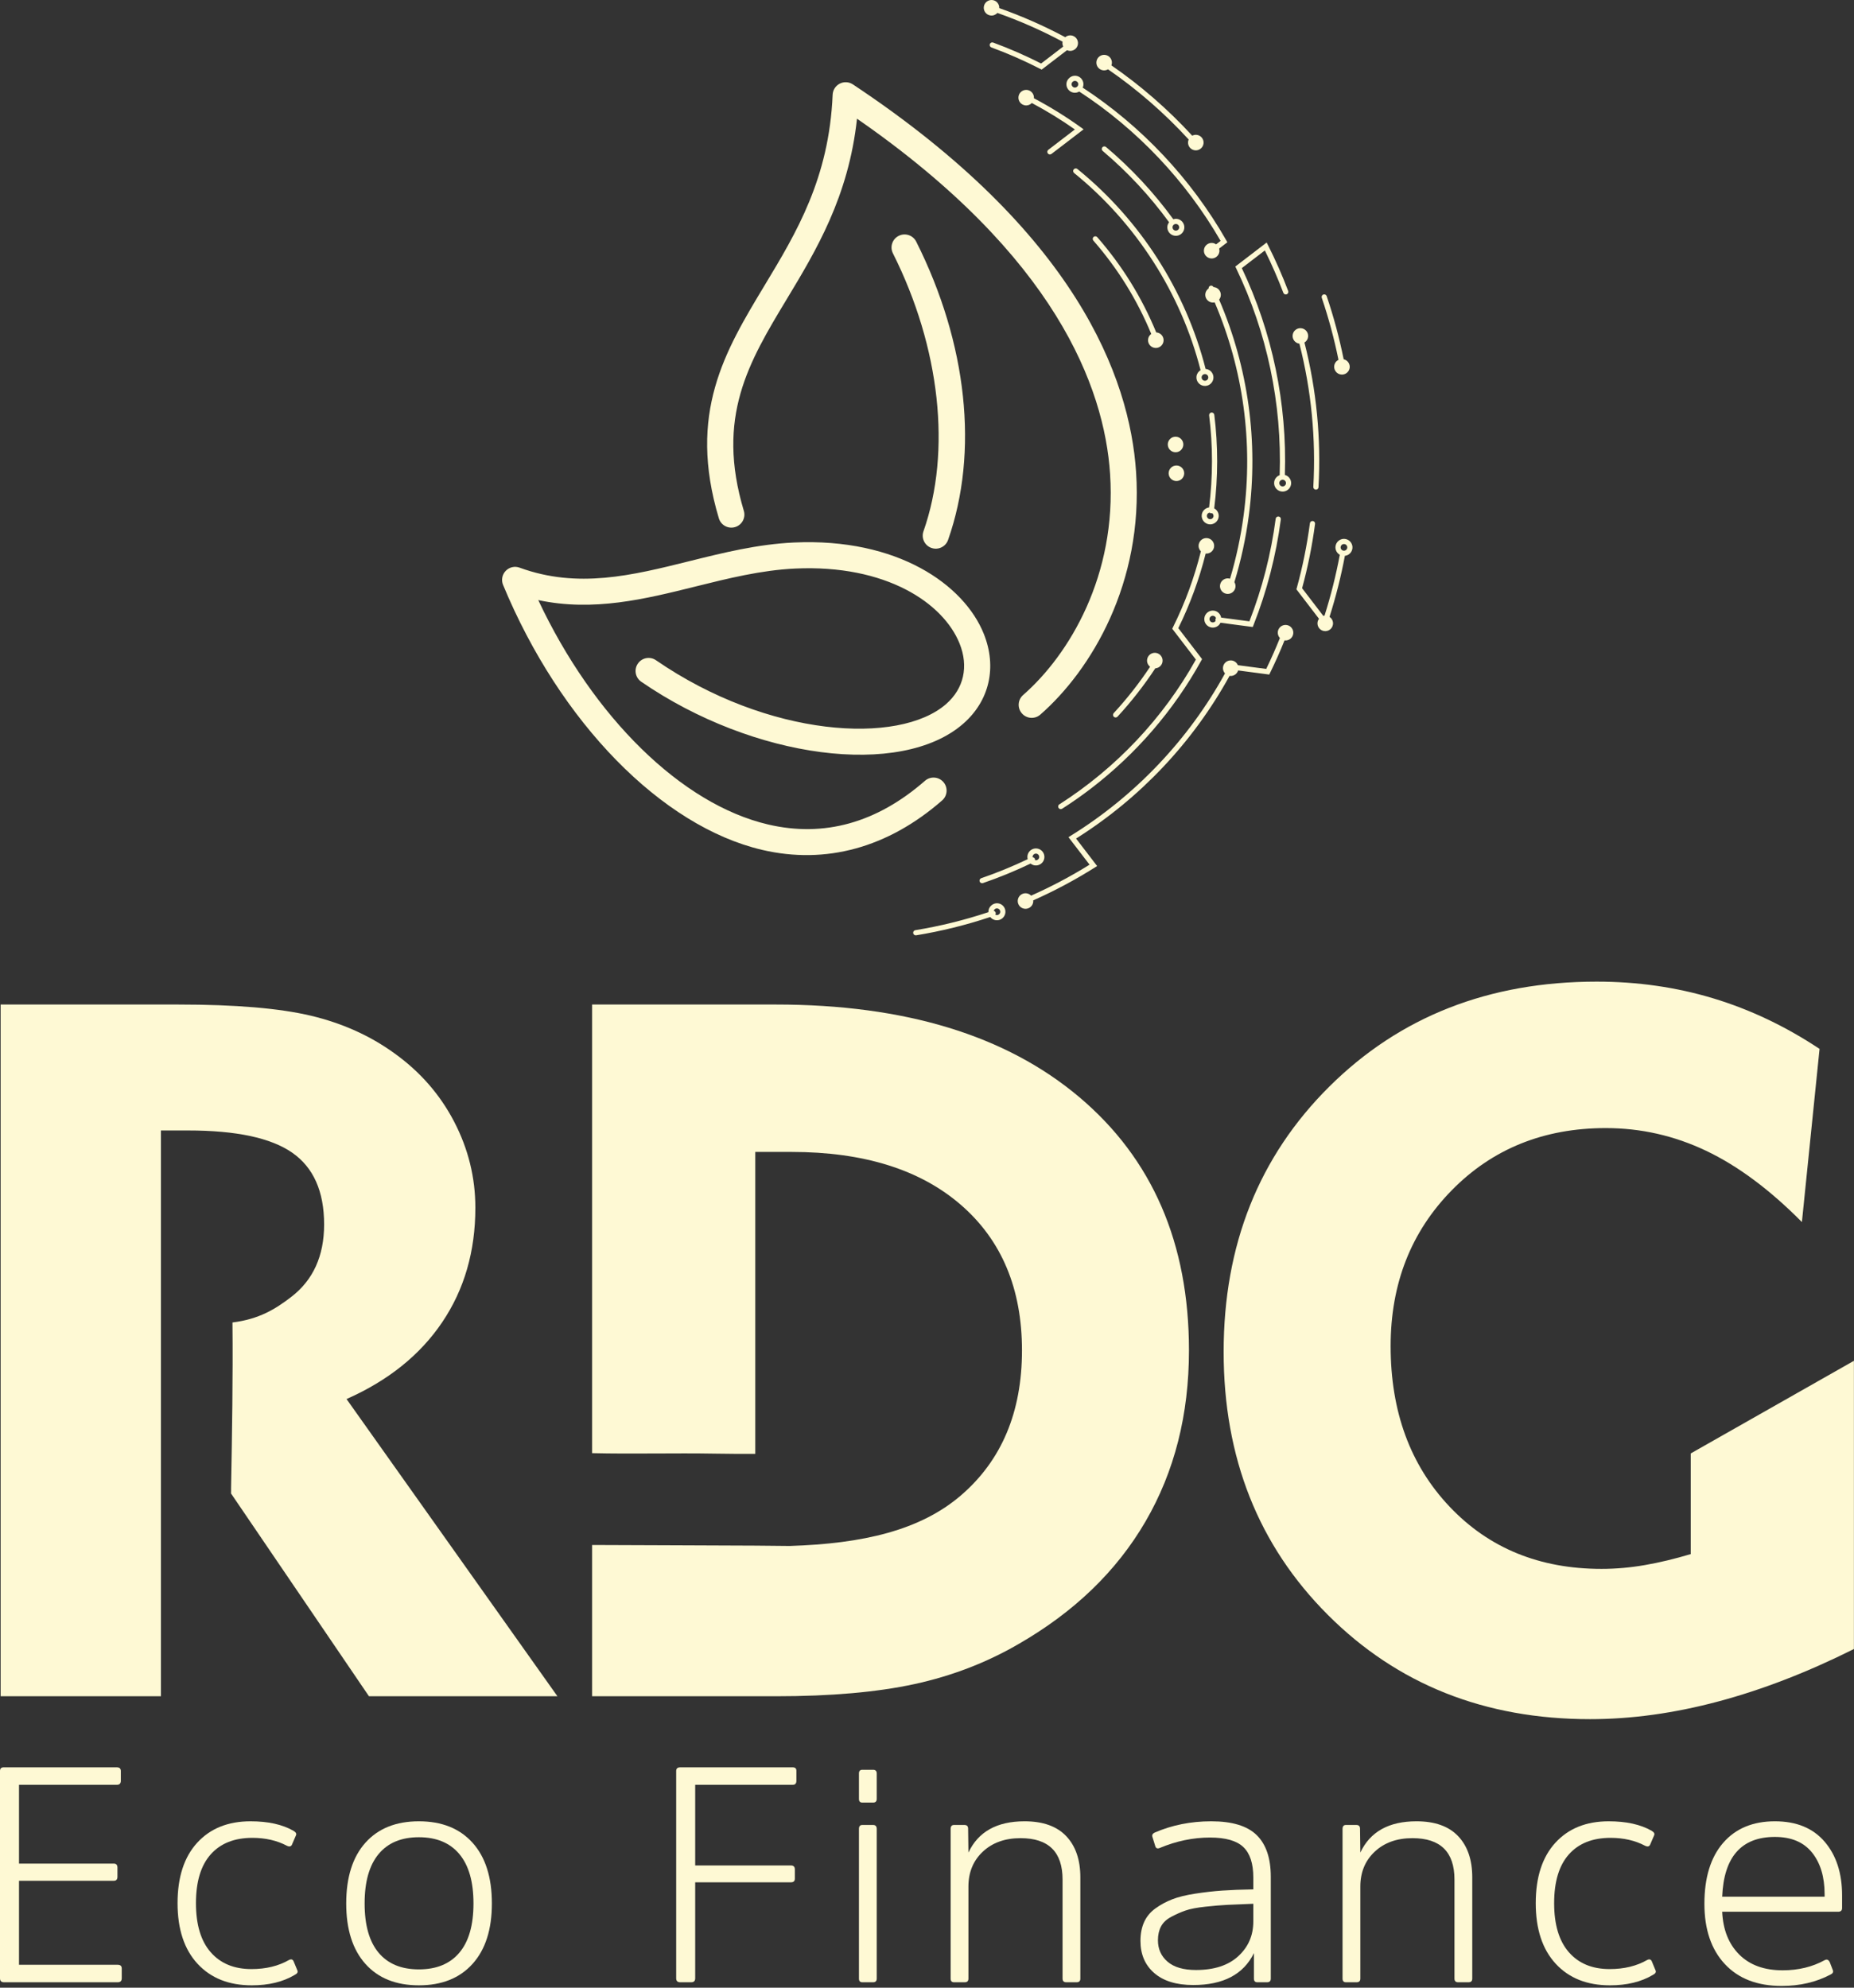 <svg width="609" height="653" viewBox="0 0 609 653" fill="none" xmlns="http://www.w3.org/2000/svg">
<rect x="0" y="0" width="609" height="653" fill="#333333" stroke="none"/>
<path d="M52.866 434.379V371.378H61.799C77.575 371.378 88.963 373.807 95.964 378.666C102.963 383.523 106.466 391.386 106.466 402.251C106.466 412.597 102.86 420.537 95.651 426.074C90.392 430.115 85.075 433.369 76.362 434.455C76.534 452.682 76.236 470.411 75.9 488.893C75.89 489.507 75.934 490.079 75.888 490.633L121.196 557.249H183.102L113.831 459.611C127.516 453.554 137.99 445.141 145.252 434.379C152.514 423.619 156.146 411.082 156.146 396.766C156.146 386.841 153.819 377.411 149.171 368.478C144.522 359.545 137.966 352.049 129.503 345.989C121.562 340.245 112.444 336.142 102.155 333.686C91.863 331.233 77.366 330.005 58.664 330.005H0.208V557.249H52.866V478.107" fill="#FEF9D4"/>
<path d="M248.09 507.769C230.225 507.726 212.358 507.589 194.493 507.557V557.25H254.83C272.905 557.25 288.08 555.918 300.357 553.254C312.633 550.589 323.996 546.227 334.445 540.167C352.833 529.615 366.78 516.165 376.29 499.81C385.796 483.461 390.55 464.733 390.55 443.626C390.55 408.418 378.534 380.678 354.505 360.407C330.473 340.138 297.249 330.003 254.83 330.003H194.493V477.386C207.866 477.705 221.461 477.303 234.989 477.543C239.356 477.622 243.722 477.635 248.09 477.618V378.43H260.002C283.718 378.43 302.262 384.229 315.637 395.826C329.01 407.423 335.698 423.358 335.698 443.626C335.698 463.898 329.01 479.778 315.637 491.27C302.262 502.765 283.425 507.123 259.412 507.877" fill="#FEF9D4"/>
<path d="M608.972 447.05V541.732C593.715 549.362 578.855 555.108 564.384 558.972C549.909 562.838 535.884 564.772 522.304 564.772C487.72 564.772 459.012 553.359 436.187 530.528C413.355 507.7 401.941 478.89 401.941 444.095C401.941 408.99 413.512 379.946 436.656 356.959C459.795 333.975 489.079 322.48 524.497 322.48C537.871 322.48 550.617 324.31 562.737 327.966C574.857 331.624 586.505 337.16 597.687 344.579L591.888 401.467C581.333 390.811 570.833 383.002 560.387 378.038C549.937 373.078 538.967 370.594 527.475 370.594C507.101 370.594 490.228 377.411 476.855 391.046C463.48 404.682 456.795 421.739 456.795 442.216C456.795 463.74 463.244 481.316 476.148 494.952C489.051 508.587 505.691 515.404 526.067 515.404C530.768 515.404 535.519 514.988 540.327 514.15C545.132 513.315 550.147 512.114 555.372 510.546V477.478" fill="#FEF9D4"/>
<path d="M6.245 617.866V645.466H38.68C39.553 645.466 39.989 645.869 39.989 646.674V649.898C39.989 650.772 39.553 651.208 38.68 651.208H1.309C0.437 651.208 0 650.772 0 649.898V581.806C0 581 0.404 580.597 1.209 580.597H38.379C39.251 580.597 39.688 581 39.688 581.806V585.029C39.688 585.902 39.251 586.338 38.379 586.338H6.245V612.226H37.371C38.176 612.226 38.579 612.662 38.579 613.534V616.557C38.579 617.43 38.176 617.866 37.371 617.866H6.245Z" fill="#FEF9D4"/>
<path d="M64.771 605.376C69.068 600.676 74.911 598.326 82.297 598.326C88.072 598.326 92.773 599.366 96.399 601.448C97.205 601.918 97.473 602.422 97.205 602.959L95.996 605.779C95.728 606.586 95.157 606.787 94.284 606.383C90.993 604.638 87.2 603.764 82.901 603.764C76.992 603.764 72.425 605.578 69.203 609.204C65.979 612.83 64.368 618.168 64.368 625.22C64.368 632.271 65.979 637.643 69.203 641.336C72.425 645.03 76.892 646.876 82.6 646.876C87.367 646.876 91.497 645.87 94.989 643.855C95.728 643.519 96.232 643.72 96.5 644.459L97.709 647.38C97.909 647.918 97.608 648.387 96.801 648.791C92.975 651.074 88.273 652.215 82.7 652.215C75.179 652.215 69.236 649.848 64.872 645.114C60.507 640.379 58.324 633.748 58.324 625.22C58.324 616.691 60.472 610.076 64.771 605.376Z" fill="#FEF9D4"/>
<path d="M150.894 641.487C153.984 637.827 155.528 632.438 155.528 625.321C155.528 618.202 153.984 612.797 150.894 609.103C147.805 605.41 143.373 603.563 137.598 603.563C131.824 603.563 127.408 605.41 124.353 609.103C121.297 612.797 119.769 618.202 119.769 625.321C119.769 632.438 121.297 637.827 124.353 641.487C127.408 645.147 131.824 646.977 137.598 646.977C143.373 646.977 147.805 645.147 150.894 641.487ZM120.021 645.163C115.824 640.463 113.726 633.849 113.726 625.321C113.726 616.725 115.824 610.077 120.021 605.377C124.218 600.675 130.077 598.325 137.598 598.325C145.118 598.325 150.996 600.675 155.226 605.377C159.456 610.077 161.572 616.725 161.572 625.321C161.572 633.849 159.456 640.463 155.226 645.163C150.996 649.865 145.118 652.214 137.598 652.214C130.077 652.214 124.218 649.865 120.021 645.163Z" fill="#FEF9D4"/>
<path d="M228.356 618.37V649.898C228.356 650.772 227.92 651.208 227.047 651.208H223.42C222.548 651.208 222.111 650.772 222.111 649.898V581.806C222.111 581 222.548 580.597 223.42 580.597H260.388C261.193 580.597 261.597 580.966 261.597 581.705V585.029C261.597 585.902 261.193 586.338 260.388 586.338H228.356V612.83H259.784C260.657 612.83 261.093 613.266 261.093 614.14V617.161C261.093 617.968 260.657 618.37 259.784 618.37H228.356Z" fill="#FEF9D4"/>
<path d="M287.989 649.998C287.989 650.804 287.586 651.208 286.779 651.208H283.254C282.515 651.208 282.146 650.804 282.146 649.998V600.844C282.146 599.97 282.515 599.533 283.254 599.533H286.779C287.586 599.533 287.989 599.97 287.989 600.844V649.998ZM287.989 590.972C287.989 591.777 287.586 592.181 286.779 592.181H283.254C282.515 592.181 282.146 591.777 282.146 590.972V582.612C282.146 581.805 282.515 581.402 283.254 581.402H286.779C287.586 581.402 287.989 581.805 287.989 582.612V590.972Z" fill="#FEF9D4"/>
<path d="M354.872 649.998C354.872 650.804 354.47 651.208 353.663 651.208H350.239C349.432 651.208 349.03 650.804 349.03 649.998V617.464C349.03 608.398 344.43 603.865 335.231 603.865C330.127 603.865 325.996 605.342 322.84 608.297C319.684 611.252 318.107 615.08 318.107 619.78V649.998C318.107 650.804 317.704 651.208 316.898 651.208H313.372C312.634 651.208 312.264 650.804 312.264 649.998V600.844C312.264 599.97 312.634 599.533 313.372 599.533H316.796C317.603 599.533 318.006 599.937 318.006 600.742L318.107 608.6C321.33 601.749 327.474 598.325 336.539 598.325C342.583 598.325 347.15 599.953 350.239 603.21C353.328 606.468 354.872 610.984 354.872 616.758V649.998Z" fill="#FEF9D4"/>
<path d="M411.684 625.421C408.059 625.556 405.238 625.673 403.223 625.773C401.21 625.875 398.791 626.076 395.971 626.379C393.151 626.68 390.968 627.1 389.424 627.637C387.879 628.175 386.318 628.863 384.74 629.703C383.162 630.541 382.038 631.599 381.366 632.875C380.694 634.151 380.358 635.663 380.358 637.408C380.358 640.296 381.415 642.645 383.531 644.459C385.647 646.272 388.752 647.179 392.848 647.179C398.824 647.179 403.459 645.668 406.748 642.645C410.039 639.624 411.684 635.831 411.684 631.264V625.421ZM417.426 649.999C417.426 650.805 417.023 651.208 416.218 651.208H412.994C412.255 651.208 411.886 650.805 411.886 649.999V641.639C408.462 648.623 401.814 652.115 391.942 652.115C386.435 652.115 382.171 650.805 379.15 648.185C376.128 645.567 374.616 642.041 374.616 637.609C374.616 635.259 375.019 633.194 375.826 631.415C376.631 629.635 377.874 628.141 379.552 626.932C381.231 625.724 383.06 624.733 385.042 623.961C387.023 623.188 389.542 622.566 392.596 622.097C395.652 621.627 398.607 621.292 401.46 621.089C404.315 620.889 407.723 620.754 411.684 620.687V616.758C411.684 612.192 410.594 608.868 408.411 606.786C406.228 604.704 402.586 603.664 397.482 603.664C391.908 603.664 386.402 604.805 380.962 607.088C380.156 607.424 379.654 607.189 379.451 606.384L378.546 603.463C378.343 602.859 378.579 602.388 379.25 602.052C384.958 599.568 391.17 598.325 397.884 598.325C404.735 598.325 409.704 599.836 412.792 602.858C415.882 605.88 417.426 610.447 417.426 616.557V649.999Z" fill="#FEF9D4"/>
<path d="M483.606 649.998C483.606 650.804 483.203 651.208 482.397 651.208H478.973C478.166 651.208 477.763 650.804 477.763 649.998V617.464C477.763 608.398 473.163 603.865 463.965 603.865C458.861 603.865 454.73 605.342 451.574 608.297C448.418 611.252 446.841 615.08 446.841 619.78V649.998C446.841 650.804 446.438 651.208 445.631 651.208H442.106C441.367 651.208 440.998 650.804 440.998 649.998V600.844C440.998 599.97 441.367 599.533 442.106 599.533H445.53C446.337 599.533 446.739 599.937 446.739 600.742L446.841 608.6C450.063 601.749 456.207 598.325 465.273 598.325C471.317 598.325 475.883 599.953 478.973 603.21C482.062 606.468 483.606 610.984 483.606 616.758V649.998Z" fill="#FEF9D4"/>
<path d="M510.905 605.376C515.203 600.676 521.045 598.326 528.432 598.326C534.207 598.326 538.908 599.366 542.535 601.448C543.34 601.918 543.608 602.422 543.34 602.959L542.131 605.779C541.863 606.586 541.292 606.787 540.419 606.383C537.128 604.638 533.335 603.764 529.036 603.764C523.127 603.764 518.56 605.578 515.337 609.204C512.113 612.83 510.503 618.168 510.503 625.22C510.503 632.271 512.113 637.643 515.337 641.336C518.56 645.03 523.027 646.876 528.735 646.876C533.501 646.876 537.632 645.87 541.124 643.855C541.863 643.519 542.367 643.72 542.635 644.459L543.844 647.38C544.044 647.918 543.743 648.387 542.936 648.791C539.109 651.074 534.408 652.215 528.835 652.215C521.313 652.215 515.371 649.848 511.007 645.114C506.641 640.379 504.459 633.748 504.459 625.22C504.459 616.691 506.607 610.076 510.905 605.376Z" fill="#FEF9D4"/>
<path d="M565.702 623.104H599.346V622.299C599.346 616.591 597.969 612.024 595.216 608.6C592.462 605.175 588.4 603.463 583.028 603.463C572.014 603.463 566.24 610.009 565.702 623.104ZM599.346 643.955C600.085 643.552 600.656 643.787 601.058 644.66L602.065 647.279C602.266 647.883 601.998 648.353 601.26 648.689C596.56 651.173 591.221 652.416 585.244 652.416C577.253 652.416 571.025 650.016 566.56 645.215C562.093 640.412 559.861 633.815 559.861 625.421C559.861 616.825 561.909 610.16 566.005 605.427C570.101 600.692 575.776 598.325 583.028 598.325C590.078 598.325 595.518 600.557 599.346 605.023C603.174 609.489 605.088 615.381 605.088 622.701V626.831C605.088 627.637 604.65 628.04 603.778 628.04H565.702C565.972 633.949 567.834 638.633 571.293 642.092C574.752 645.549 579.502 647.279 585.546 647.279C590.717 647.279 595.317 646.171 599.346 643.955Z" fill="#FEF9D4"/>
<path d="M341.686 22.624L342.166 22.87L350.494 16.485C350.718 16.586 350.954 16.668 351.21 16.701C352.609 16.886 353.893 15.901 354.078 14.502C354.262 13.104 353.278 11.82 351.879 11.634C351.138 11.537 350.437 11.773 349.906 12.217C342.946 8.497 335.678 5.294 328.239 2.664C328.295 1.356 327.357 0.197 326.034 0.022C324.634 -0.163 323.35 0.821 323.166 2.221C322.981 3.62 323.965 4.904 325.365 5.089C326.239 5.204 327.07 4.862 327.614 4.248C334.971 6.846 342.159 10.014 349.045 13.69C349.035 13.74 349.018 13.784 349.011 13.833C348.942 14.353 349.037 14.854 349.251 15.292L341.985 20.862C336.891 18.269 331.594 15.954 326.229 13.981C325.789 13.818 325.298 14.046 325.135 14.485C324.974 14.928 325.199 15.417 325.641 15.578C331.109 17.592 336.507 19.962 341.686 22.624Z" fill="#FEF9D4"/>
<path d="M362.352 23.104C362.934 23.181 363.489 23.047 363.96 22.775C373.613 29.423 382.512 37.175 390.46 45.835C390.369 46.047 390.296 46.268 390.264 46.508C390.079 47.907 391.064 49.191 392.463 49.376C393.861 49.56 395.145 48.576 395.331 47.177C395.516 45.777 394.531 44.493 393.132 44.308C392.591 44.237 392.069 44.344 391.619 44.579C383.649 35.909 374.735 28.145 365.072 21.473C365.14 21.292 365.194 21.104 365.22 20.905C365.405 19.505 364.42 18.221 363.021 18.037C361.623 17.852 360.339 18.836 360.154 20.236C359.968 21.635 360.954 22.919 362.352 23.104Z" fill="#FEF9D4"/>
<path d="M386.914 157.99C388.299 157.724 389.207 156.384 388.94 154.998C388.674 153.612 387.334 152.705 385.948 152.972C384.562 153.238 383.655 154.578 383.922 155.964C384.188 157.349 385.528 158.257 386.914 157.99Z" fill="#FEF9D4"/>
<path d="M386.63 148.529C388.016 148.262 388.924 146.922 388.657 145.537C388.39 144.15 387.05 143.244 385.665 143.51C384.278 143.777 383.372 145.117 383.638 146.502C383.905 147.888 385.245 148.796 386.63 148.529Z" fill="#FEF9D4"/>
<path d="M382.15 112.342C382.471 110.967 381.619 109.592 380.245 109.271C380.097 109.236 379.949 109.22 379.801 109.212C375.103 97.779 368.593 87.252 360.425 77.916C360.115 77.563 359.574 77.528 359.223 77.835C358.869 78.144 358.834 78.683 359.143 79.038C367.149 88.19 373.541 98.503 378.162 109.703C377.685 110.051 377.319 110.556 377.174 111.176C376.851 112.55 377.705 113.924 379.079 114.247C380.453 114.568 381.829 113.716 382.15 112.342Z" fill="#FEF9D4"/>
<path d="M400.948 97.434C401.269 96.06 400.417 94.685 399.043 94.364C398.896 94.329 398.749 94.314 398.603 94.306C398.399 93.893 397.901 93.714 397.481 93.912C397.148 94.068 396.972 94.414 397.004 94.762C396.505 95.11 396.121 95.629 395.972 96.268C395.649 97.642 396.503 99.017 397.877 99.34C398.259 99.429 398.639 99.42 398.999 99.341C408.376 121.293 411.668 145.334 408.519 169.178C407.581 176.278 406.075 183.312 404.036 190.128C403.98 190.11 403.929 190.085 403.872 190.072C402.499 189.749 401.124 190.602 400.801 191.976C400.48 193.35 401.332 194.725 402.707 195.048C404.081 195.369 405.456 194.517 405.777 193.142C405.936 192.465 405.808 191.79 405.475 191.238C407.635 184.141 409.229 176.808 410.207 169.401C413.408 145.168 410.035 120.732 400.457 98.434C400.684 98.148 400.859 97.814 400.948 97.434Z" fill="#FEF9D4"/>
<path d="M419.738 207.519C419.634 208.311 419.913 209.059 420.421 209.599C419.052 213.015 417.546 216.427 415.928 219.755L406.61 218.523C406.27 217.715 405.532 217.099 404.6 216.976C403.2 216.791 401.916 217.776 401.732 219.175C401.629 219.952 401.896 220.687 402.386 221.225C390.422 242.968 372.982 261.365 351.768 274.529L350.969 275.025L357.897 284.061C351.75 287.887 345.304 291.299 338.693 294.235C338.362 293.892 337.937 293.633 337.438 293.517C336.065 293.196 334.69 294.048 334.368 295.423C334.046 296.796 334.898 298.172 336.273 298.493C337.648 298.816 339.022 297.963 339.344 296.588C339.408 296.317 339.413 296.049 339.39 295.787C346.358 292.692 353.145 289.075 359.597 285.007L360.386 284.509L353.464 275.479C374.572 262.193 391.932 243.765 403.886 222.032C403.901 222.035 403.914 222.041 403.93 222.043C405.188 222.209 406.344 221.428 406.701 220.253L416.918 221.603L417.188 221.053C418.902 217.565 420.494 213.98 421.938 210.387C423.337 210.571 424.621 209.587 424.805 208.188C424.99 206.789 424.005 205.504 422.606 205.32C421.208 205.135 419.924 206.12 419.738 207.519Z" fill="#FEF9D4"/>
<path d="M427.48 107.835C426.081 107.65 424.797 108.635 424.612 110.034C424.427 111.432 425.412 112.718 426.811 112.902C426.816 112.903 426.821 112.902 426.827 112.903C430.741 128.25 432.283 144.076 431.397 159.96C431.372 160.43 431.731 160.831 432.201 160.858C432.412 160.87 432.609 160.803 432.765 160.683C432.956 160.538 433.084 160.312 433.099 160.054C433.992 144.014 432.437 128.03 428.489 112.528C429.115 112.139 429.575 111.491 429.679 110.703C429.864 109.304 428.879 108.02 427.48 107.835Z" fill="#FEF9D4"/>
<path d="M352.221 28.34C352.044 28.108 351.966 27.822 352.005 27.531C352.044 27.242 352.192 26.984 352.424 26.806C352.656 26.628 352.942 26.552 353.233 26.59C353.522 26.628 353.781 26.776 353.958 27.008C354.136 27.24 354.213 27.528 354.174 27.818C354.098 28.396 353.529 28.836 352.946 28.759C352.657 28.722 352.398 28.572 352.221 28.34ZM355.862 28.04C355.961 27.299 355.765 26.566 355.31 25.972C354.856 25.379 354.196 24.999 353.456 24.902C351.976 24.704 350.512 25.827 350.317 27.308C350.218 28.048 350.414 28.783 350.869 29.376C351.324 29.97 351.984 30.35 352.724 30.448C353.352 30.53 353.968 30.391 354.504 30.074C373.516 42.47 389.56 59.418 400.946 79.138L399.466 80.272C399.141 80.044 398.765 79.879 398.342 79.823C396.944 79.639 395.66 80.623 395.474 82.023C395.29 83.422 396.274 84.706 397.673 84.891C399.073 85.075 400.357 84.091 400.541 82.692C400.589 82.332 400.557 81.982 400.464 81.655L403.164 79.584L402.796 78.938C391.296 58.783 374.996 41.455 355.644 28.788C355.746 28.551 355.828 28.303 355.862 28.04Z" fill="#FEF9D4"/>
<path d="M328.552 299.669C328.477 300.249 327.904 300.687 327.324 300.61C327.189 300.593 327.064 300.546 326.948 300.483C327.076 300.274 327.119 300.015 327.032 299.766C326.936 299.485 326.703 299.301 326.433 299.231C326.497 299.007 326.613 298.802 326.801 298.657C327.033 298.479 327.321 298.402 327.611 298.441C327.9 298.479 328.157 298.629 328.336 298.859C328.513 299.091 328.591 299.379 328.552 299.669ZM324.695 299.159C324.672 299.326 324.671 299.493 324.677 299.657C316.853 302.261 308.784 304.258 300.667 305.581C300.2 305.657 299.887 306.094 299.963 306.558C300.039 307.022 300.476 307.338 300.94 307.262C309.167 305.921 317.344 303.895 325.273 301.254C325.727 301.831 326.373 302.202 327.101 302.299C327.841 302.397 328.576 302.201 329.169 301.746C329.763 301.291 330.143 300.633 330.24 299.891C330.337 299.151 330.141 298.417 329.687 297.823C329.232 297.23 328.575 296.85 327.835 296.753C326.352 296.557 324.891 297.679 324.695 299.159Z" fill="#FEF9D4"/>
<path d="M442.547 179.965C442.469 180.563 441.917 180.985 441.319 180.907C440.722 180.828 440.299 180.276 440.378 179.679C440.418 179.38 440.575 179.125 440.798 178.955C441.019 178.784 441.307 178.697 441.606 178.737C442.203 178.816 442.626 179.367 442.547 179.965ZM438.69 179.455C438.535 180.621 439.13 181.713 440.098 182.257C438.841 188.991 437.154 195.7 435.081 202.244C434.941 202.257 434.803 202.28 434.67 202.315L427.713 193.24C429.594 186.351 431.025 179.247 431.967 172.116C432.029 171.649 431.701 171.221 431.234 171.16C430.767 171.099 430.339 171.427 430.278 171.893C429.327 179.088 427.874 186.255 425.958 193.195L425.845 193.604L433.265 203.283C433.019 203.617 432.842 204.009 432.785 204.451C432.599 205.849 433.583 207.133 434.983 207.319C436.382 207.503 437.666 206.519 437.851 205.119C437.983 204.116 437.51 203.18 436.718 202.657C438.798 196.085 440.503 189.355 441.766 182.595C442.282 182.537 442.765 182.347 443.165 182.041C443.733 181.605 444.135 180.953 444.235 180.188C444.438 178.659 443.358 177.251 441.829 177.048C440.299 176.847 438.891 177.925 438.69 179.455Z" fill="#FEF9D4"/>
<path d="M398.238 204.469C397.64 204.391 397.217 203.839 397.297 203.241C397.336 202.943 397.494 202.688 397.716 202.517C397.938 202.347 398.226 202.26 398.524 202.3C398.972 202.359 399.321 202.683 399.434 203.092C399.341 203.209 399.266 203.343 399.245 203.503C399.224 203.661 399.26 203.808 399.32 203.944C399.101 204.307 398.684 204.528 398.238 204.469ZM398.748 200.612C397.217 200.409 395.81 201.488 395.608 203.019C395.406 204.547 396.486 205.956 398.016 206.157C398.78 206.259 399.514 206.04 400.082 205.604C400.43 205.337 400.704 204.984 400.896 204.58L411.501 205.981L411.745 205.363C416.128 194.26 419.15 182.575 420.728 170.632C420.789 170.165 420.461 169.737 419.994 169.676C419.528 169.615 419.101 169.943 419.038 170.408C417.509 181.992 414.604 193.329 410.402 204.117L401.121 202.892C400.91 201.728 399.982 200.775 398.748 200.612Z" fill="#FEF9D4"/>
<path d="M396.883 124.134C396.803 124.732 396.252 125.154 395.655 125.076C395.364 125.037 395.107 124.889 394.929 124.657C394.752 124.426 394.675 124.138 394.713 123.849C394.753 123.549 394.911 123.294 395.133 123.124C395.355 122.953 395.641 122.868 395.941 122.906C396.539 122.986 396.961 123.537 396.883 124.134ZM393.025 123.625C392.927 124.366 393.123 125.101 393.577 125.694C394.032 126.288 394.691 126.666 395.432 126.765C396.196 126.865 396.931 126.646 397.5 126.21C398.068 125.774 398.471 125.122 398.571 124.357C398.773 122.829 397.693 121.421 396.164 121.218C396.115 121.212 396.068 121.217 396.019 121.214C389.481 95.549 374.544 72.237 353.897 55.516C353.532 55.22 352.993 55.276 352.699 55.642C352.403 56.008 352.459 56.544 352.824 56.84C373.18 73.325 387.909 96.306 394.361 121.606C393.657 122.032 393.14 122.749 393.025 123.625Z" fill="#FEF9D4"/>
<path d="M422.404 158.846C422.324 159.444 421.774 159.866 421.176 159.787C420.578 159.708 420.156 159.156 420.234 158.559C420.273 158.26 420.432 158.006 420.654 157.835C420.876 157.664 421.162 157.579 421.462 157.618C422.06 157.696 422.482 158.248 422.404 158.846ZM422.646 96.682C423.086 96.513 423.306 96.023 423.141 95.583C421.222 90.53 419.001 85.484 416.536 80.588L416.073 79.67L405.772 87.567L406.073 88.191C416.202 109.199 421.136 132.678 420.345 156.095C419.409 156.447 418.685 157.278 418.545 158.336C418.345 159.864 419.424 161.272 420.953 161.476C421.717 161.576 422.452 161.356 423.02 160.92C423.588 160.486 423.99 159.832 424.092 159.068C424.276 157.667 423.378 156.379 422.05 156.016C422.818 132.602 417.933 109.131 407.906 88.076L415.474 82.275C417.73 86.83 419.772 91.504 421.548 96.187C421.714 96.627 422.206 96.849 422.646 96.682Z" fill="#FEF9D4"/>
<path d="M434.706 96.747C434.262 96.898 434.022 97.382 434.173 97.827C436.428 104.483 438.269 111.326 439.665 118.214C438.929 118.58 438.384 119.292 438.268 120.168C438.084 121.567 439.068 122.851 440.468 123.036C441.866 123.22 443.15 122.236 443.336 120.838C443.509 119.518 442.638 118.312 441.365 118.023C439.95 111.015 438.08 104.052 435.786 97.28C435.636 96.835 435.152 96.596 434.706 96.747Z" fill="#FEF9D4"/>
<path d="M339.607 280.654C339.83 280.483 340.116 280.398 340.415 280.436C341.014 280.516 341.435 281.067 341.356 281.666C341.282 282.246 340.708 282.684 340.13 282.606C340.076 282.599 340.035 282.571 339.986 282.556C340.002 282.403 339.988 282.243 339.915 282.092C339.778 281.808 339.499 281.65 339.204 281.63C339.196 281.546 339.176 281.464 339.187 281.378C339.227 281.079 339.384 280.824 339.607 280.654ZM322.874 290.11C328.191 288.287 333.447 286.124 338.53 283.696C338.915 284.006 339.38 284.226 339.906 284.295C340.647 284.392 341.382 284.196 341.975 283.742C342.567 283.287 342.947 282.628 343.046 281.887C343.247 280.359 342.167 278.951 340.638 278.748C339.107 278.546 337.702 279.627 337.499 281.155C337.448 281.538 337.478 281.912 337.575 282.263C332.62 284.619 327.5 286.723 322.322 288.498C321.878 288.651 321.64 289.135 321.792 289.579C321.944 290.024 322.428 290.262 322.874 290.11Z" fill="#FEF9D4"/>
<path d="M365.877 235.48C366.187 235.765 366.649 235.777 366.972 235.531C367.011 235.501 367.047 235.468 367.081 235.432C371.639 230.491 375.8 225.161 379.489 219.555C380.587 219.487 381.559 218.724 381.821 217.599C382.144 216.224 381.291 214.849 379.917 214.527C378.543 214.205 377.168 215.059 376.845 216.432C376.609 217.443 377.011 218.449 377.784 219.041C374.215 224.415 370.209 229.529 365.829 234.276C365.511 234.623 365.532 235.161 365.877 235.48Z" fill="#FEF9D4"/>
<path d="M387.325 74.818C387.246 75.415 386.695 75.837 386.097 75.759C385.499 75.681 385.077 75.129 385.155 74.531C385.194 74.241 385.342 73.983 385.574 73.806C385.806 73.627 386.093 73.551 386.383 73.59C386.981 73.669 387.403 74.219 387.325 74.818ZM362.107 48.39C361.805 48.75 361.85 49.287 362.21 49.59C370.374 56.486 377.71 64.37 384.022 73.022C383.735 73.394 383.53 73.827 383.467 74.307C383.265 75.837 384.345 77.246 385.874 77.447C386.639 77.549 387.373 77.329 387.941 76.893C388.51 76.457 388.913 75.805 389.013 75.041C389.215 73.511 388.135 72.103 386.606 71.901C386.195 71.847 385.789 71.902 385.407 72.03C379.013 63.263 371.581 55.275 363.307 48.29C362.949 47.985 362.411 48.033 362.107 48.39Z" fill="#FEF9D4"/>
<path d="M347.977 264.244C347.565 264.496 347.463 265.024 347.718 265.42C347.971 265.816 348.497 265.932 348.894 265.679C352.154 263.596 355.319 261.378 358.381 259.031C373.191 247.675 385.585 233.327 394.585 217.02L394.854 216.534L387.051 206.356C390.899 198.546 393.915 190.322 396.038 181.855C397.287 181.97 398.462 181.16 398.757 179.904C399.079 178.531 398.226 177.155 396.851 176.834C395.478 176.511 394.103 177.364 393.781 178.739C393.573 179.628 393.862 180.515 394.462 181.119C392.322 189.751 389.247 198.132 385.29 206.074L385.054 206.55L392.823 216.684C382.109 235.902 366.61 252.336 347.977 264.244Z" fill="#FEF9D4"/>
<path d="M345.388 50.568L355.935 42.483L355.003 41.813C350.112 38.297 344.94 35.108 339.623 32.279C339.727 30.935 338.772 29.728 337.419 29.549C336.02 29.364 334.736 30.349 334.551 31.748C334.367 33.147 335.351 34.431 336.751 34.616C337.592 34.727 338.387 34.411 338.931 33.839C343.805 36.437 348.556 39.341 353.073 42.529L344.352 49.216C343.979 49.503 343.908 50.037 344.195 50.411C344.48 50.784 345.015 50.855 345.388 50.568Z" fill="#FEF9D4"/>
<path d="M398.611 169.61C398.531 170.208 397.981 170.631 397.383 170.551C396.785 170.472 396.363 169.92 396.44 169.323C396.48 169.024 396.639 168.77 396.861 168.599C397 168.492 397.169 168.434 397.345 168.404C397.468 168.511 397.612 168.596 397.785 168.619C397.912 168.636 398.033 168.619 398.148 168.583C398.469 168.811 398.665 169.194 398.611 169.61ZM397.917 135.52C397.452 135.578 397.119 136.003 397.179 136.471C398.428 146.456 398.415 156.622 397.164 166.704C395.94 166.866 394.921 167.82 394.752 169.1C394.552 170.628 395.631 172.036 397.159 172.24C397.924 172.34 398.659 172.122 399.227 171.686C399.796 171.25 400.199 170.598 400.299 169.832C400.456 168.648 399.839 167.543 398.843 167.008C400.124 156.755 400.139 146.416 398.868 136.259C398.809 135.792 398.384 135.462 397.917 135.52Z" fill="#FEF9D4"/>
<path d="M310.199 179.191C310.737 178.722 311.165 178.109 311.419 177.389C321.565 148.542 317.754 112.819 300.959 79.383C299.898 77.27 297.325 76.415 295.21 77.478C293.086 78.538 292.246 81.114 293.306 83.226C308.83 114.137 312.581 148.274 303.337 174.547C302.554 176.778 303.725 179.223 305.958 180.007C307.467 180.539 309.074 180.175 310.199 179.191ZM241.463 173.155C243.729 172.482 245.013 170.09 244.335 167.825C235.091 136.977 245.934 118.997 258.489 98.181C268.043 82.338 278.763 64.562 281.505 38.989C346.627 84.098 362.747 127.155 364.638 155.686C366.839 188.911 351.329 214.991 336.078 228.321C334.298 229.877 334.115 232.582 335.673 234.363C337.229 236.145 339.935 236.326 341.715 234.77C358.506 220.094 375.593 191.461 373.182 155.119C371.106 123.793 353.282 76.262 280.154 27.725C278.866 26.869 277.218 26.775 275.839 27.478C274.466 28.178 273.571 29.569 273.507 31.113C272.347 58.615 261.573 76.481 251.153 93.758C238.114 115.379 225.798 135.801 236.131 170.282C236.811 172.547 239.198 173.834 241.463 173.155ZM250.337 279.195C217.323 271.462 183.923 237.291 165.245 192.142C164.595 190.573 164.935 188.766 166.111 187.541C167.314 186.298 169.079 185.899 170.671 186.483C189.805 193.474 207.606 189.043 226.454 184.351C237.458 181.613 248.834 178.779 260.77 178.226C294.889 176.638 316.679 192.134 323.142 208.194C327.551 219.159 325.035 230.205 316.409 237.745C295.931 255.642 247.49 249.329 210.627 223.957C208.678 222.617 208.185 219.951 209.526 218.003C210.881 216.037 213.537 215.562 215.482 216.903C252.329 242.262 295.274 244.842 310.773 231.295C316.617 226.187 318.227 218.934 315.194 211.391C309.863 198.138 291.091 185.387 261.167 186.781C250.079 187.297 239.122 190.025 228.523 192.662C211.983 196.781 194.958 201.017 176.811 197.143C194.898 235.671 223.877 264.199 252.29 270.855C270.669 275.162 288.013 270.333 303.835 256.503C305.615 254.947 308.321 255.129 309.878 256.91C311.434 258.691 311.251 261.397 309.471 262.953C291.706 278.481 271.257 284.097 250.337 279.195Z" fill="#FEF9D4"/>
</svg>
